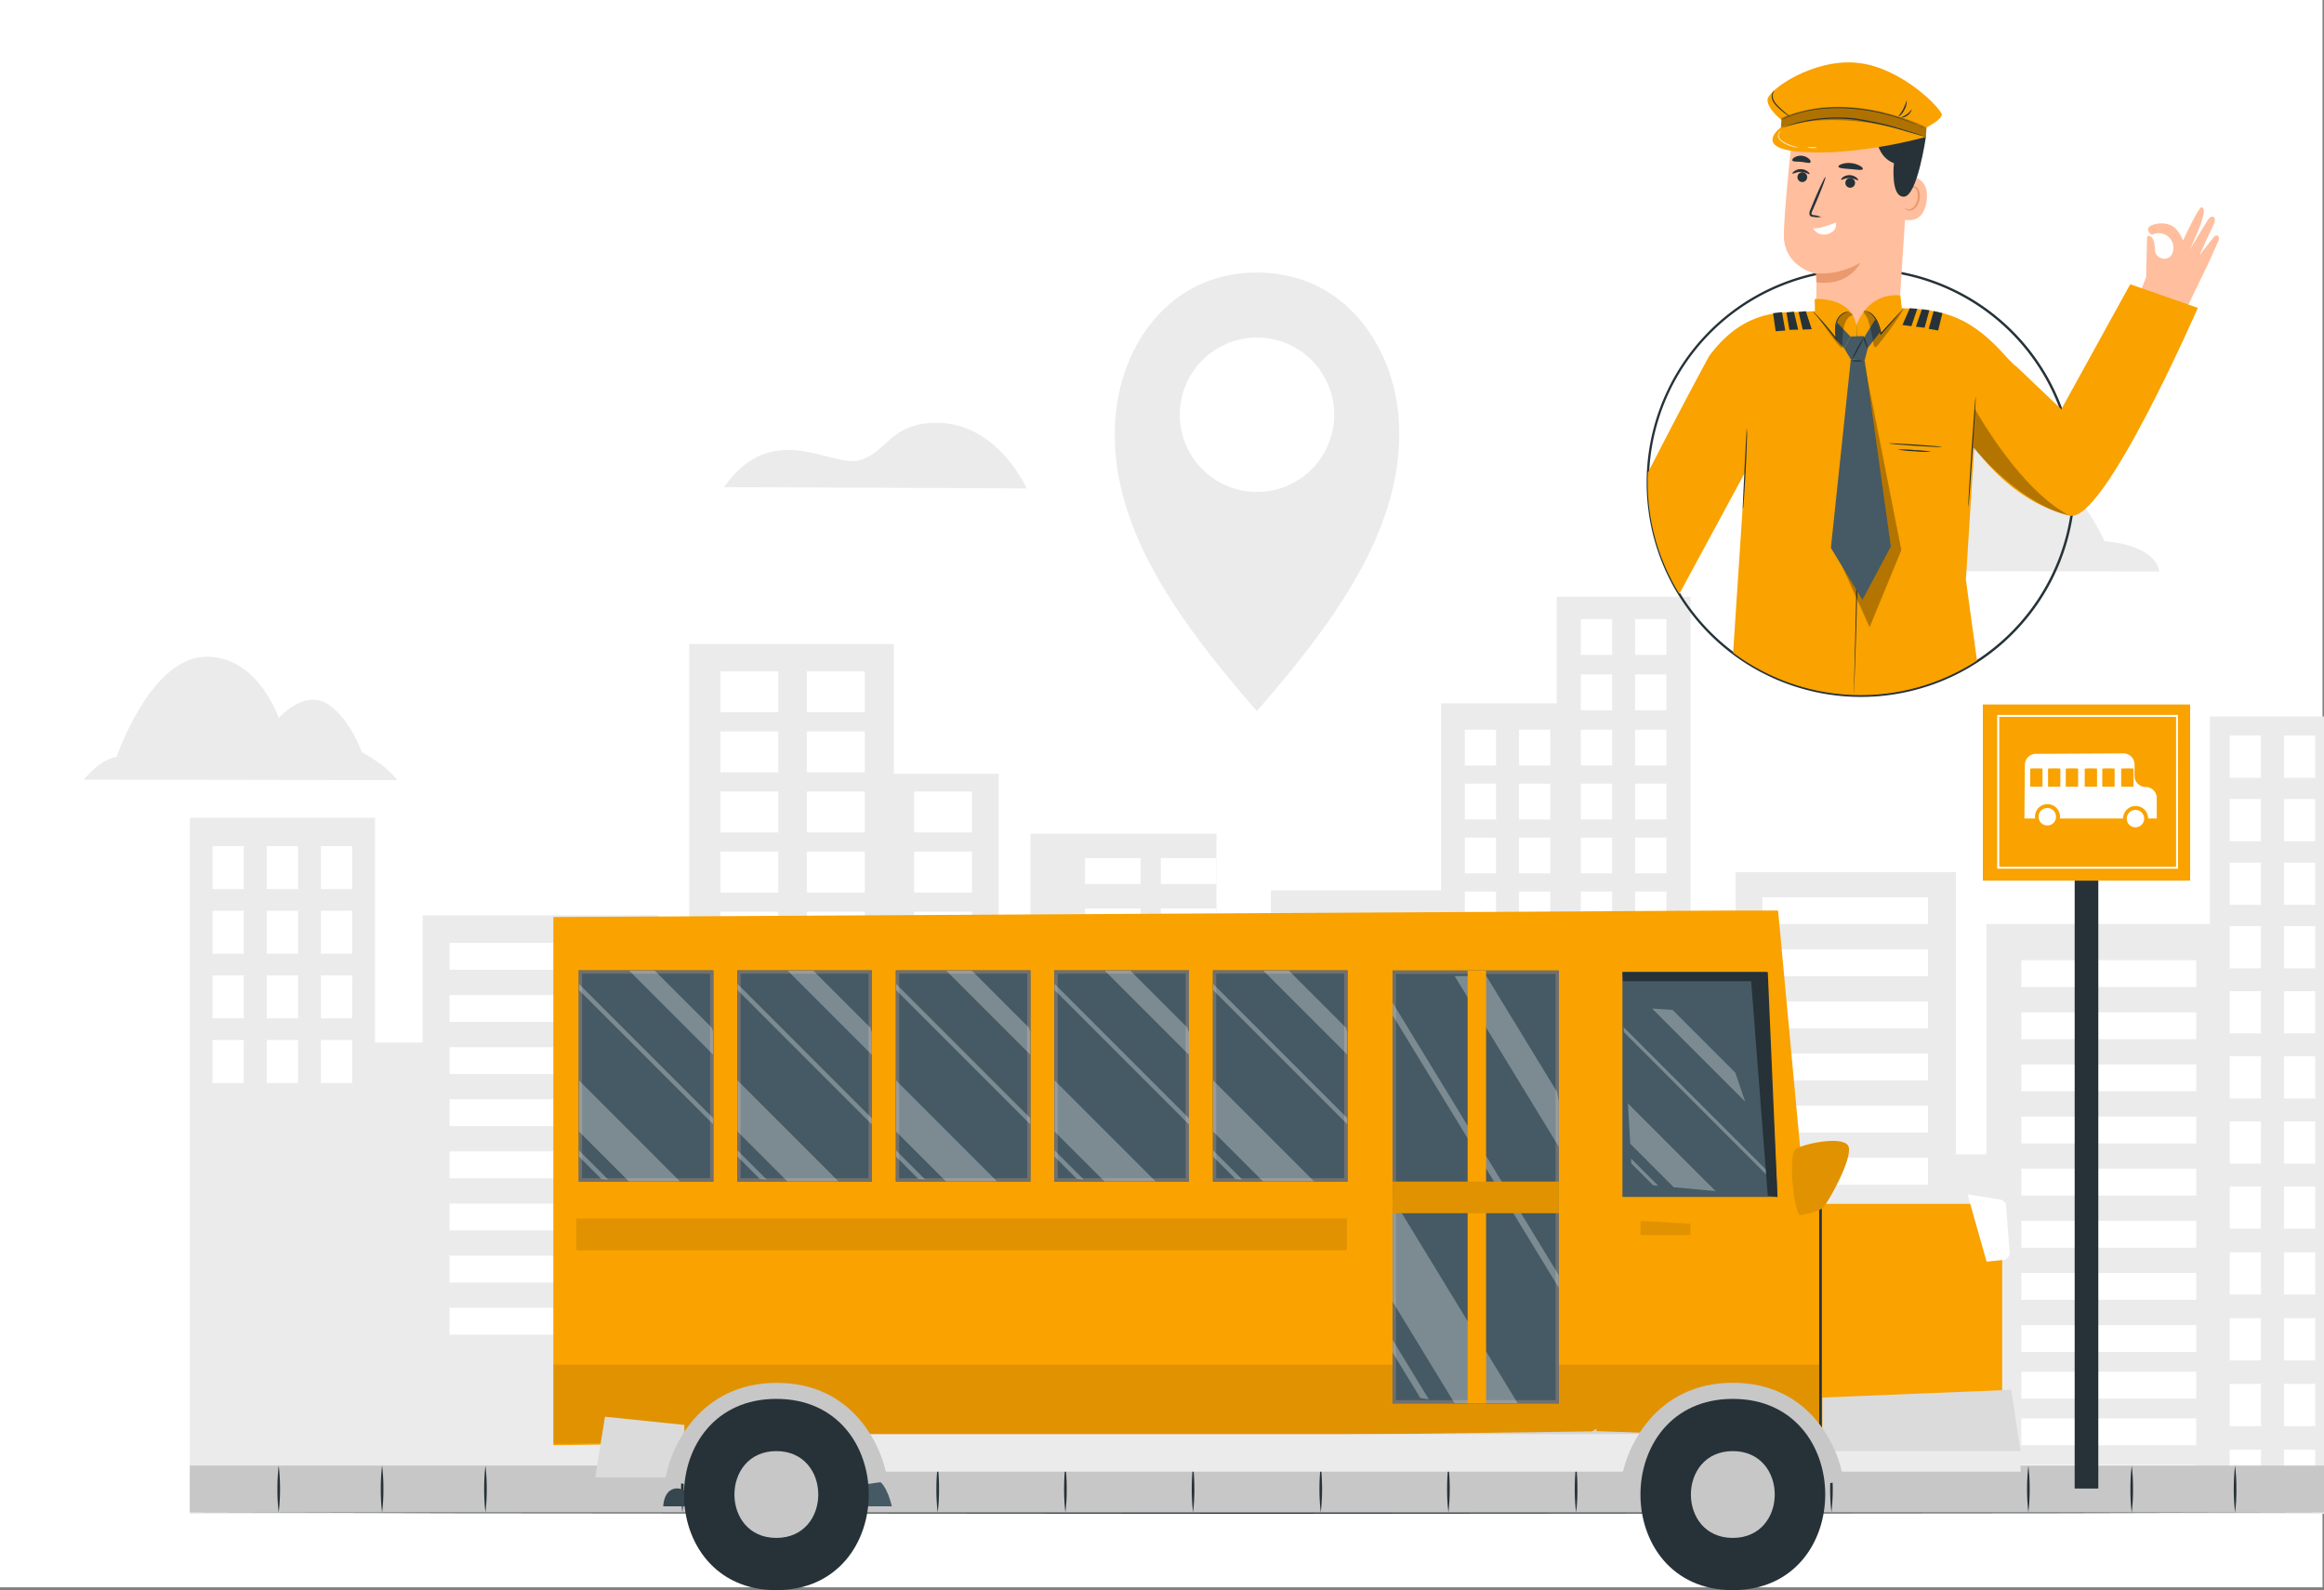 <?xml version="1.0" encoding="UTF-8"?> <svg xmlns="http://www.w3.org/2000/svg" xmlns:xlink="http://www.w3.org/1999/xlink" width="707.868" height="484.224" viewBox="0 0 707.868 484.224"><rect x="0" y="0" width="707.868" height="484.224" fill="#808080" stroke="none"/><defs><clipPath id="a"><rect width="50.631" height="130.195" transform="translate(0 0)" fill="#455a64" stroke="#707070" stroke-width="1"></rect></clipPath><clipPath id="b"><rect width="40.987" height="64.294" transform="translate(0 0)" fill="#455a64" stroke="#707070" stroke-width="1"></rect></clipPath></defs><g transform="translate(-968.586 -6023.6)"><rect width="707.414" height="483.358" transform="translate(968.586 6023.6)" fill="#fff"></rect><g transform="translate(-28.144 30.594)"><g transform="translate(1054.549 6076.006)"><g transform="translate(-32.271 0)"><g transform="translate(0 52.143)"><path d="M77.01,148.351h56.4v68.422h14.507V178.035h71.715v61.339h9.489V95.436h62.324v39.512h31.947v49.145h9.675v-30.9H389.72v92.253H406.3v-75h51.82V113.481H493.35V81.03h40.76V224.924h13.7V164.882h67.134v85.944h9.293V180.672h68.083v-63.2h34.74V360.275H77.01Z" transform="translate(-44.739 -34.449)" fill="#ebebeb"></path><rect width="9.531" height="13.07" transform="translate(39.177 122.526)" fill="#fff"></rect><rect width="9.531" height="13.07" transform="translate(55.7 122.526)" fill="#fff"></rect><rect width="9.531" height="13.07" transform="translate(72.212 122.526)" fill="#fff"></rect><rect width="9.531" height="13.07" transform="translate(39.177 142.205)" fill="#fff"></rect><rect width="9.531" height="13.07" transform="translate(55.7 142.205)" fill="#fff"></rect><rect width="9.531" height="13.07" transform="translate(72.212 142.205)" fill="#fff"></rect><rect width="9.531" height="13.07" transform="translate(39.177 161.884)" fill="#fff"></rect><rect width="9.531" height="13.07" transform="translate(55.7 161.884)" fill="#fff"></rect><rect width="9.531" height="13.07" transform="translate(72.212 161.884)" fill="#fff"></rect><rect width="9.531" height="13.07" transform="translate(39.177 181.563)" fill="#fff"></rect><rect width="9.531" height="13.07" transform="translate(55.7 181.563)" fill="#fff"></rect><rect width="9.531" height="13.07" transform="translate(72.212 181.563)" fill="#fff"></rect><rect width="9.531" height="10.903" transform="translate(369.55 145.353)" fill="#fff"></rect><rect width="9.531" height="10.903" transform="translate(386.084 145.353)" fill="#fff"></rect><rect width="9.531" height="10.903" transform="translate(402.619 145.353)" fill="#fff"></rect><rect width="9.531" height="10.903" transform="translate(369.55 161.774)" fill="#fff"></rect><rect width="9.531" height="10.903" transform="translate(386.084 161.774)" fill="#fff"></rect><rect width="9.531" height="10.903" transform="translate(402.619 161.774)" fill="#fff"></rect><rect width="9.531" height="10.903" transform="translate(369.55 178.195)" fill="#fff"></rect><rect width="9.531" height="10.903" transform="translate(386.084 178.195)" fill="#fff"></rect><rect width="9.531" height="10.903" transform="translate(402.619 178.195)" fill="#fff"></rect><rect width="9.531" height="10.903" transform="translate(369.55 194.605)" fill="#fff"></rect><rect width="9.531" height="10.903" transform="translate(386.084 194.605)" fill="#fff"></rect><rect width="9.531" height="10.903" transform="translate(402.619 194.605)" fill="#fff"></rect><rect width="9.531" height="10.903" transform="translate(369.55 211.44)" fill="#fff"></rect><rect width="9.531" height="10.903" transform="translate(386.084 211.44)" fill="#fff"></rect><rect width="9.531" height="10.903" transform="translate(402.619 211.44)" fill="#fff"></rect><rect width="9.531" height="10.903" transform="translate(369.55 228.264)" fill="#fff"></rect><rect width="9.531" height="10.903" transform="translate(386.084 228.264)" fill="#fff"></rect><rect width="9.531" height="10.903" transform="translate(402.619 228.264)" fill="#fff"></rect><rect width="9.531" height="10.903" transform="translate(369.55 245.088)" fill="#fff"></rect><rect width="9.531" height="10.903" transform="translate(386.084 245.088)" fill="#fff"></rect><rect width="9.531" height="10.903" transform="translate(402.619 245.088)" fill="#fff"></rect><rect width="9.531" height="10.903" transform="translate(369.55 261.933)" fill="#fff"></rect><rect width="9.531" height="10.903" transform="translate(386.084 261.933)" fill="#fff"></rect><rect width="9.531" height="10.903" transform="translate(402.619 261.933)" fill="#fff"></rect><rect width="54.852" height="8.18" transform="translate(111.377 151.989)" fill="#fff"></rect><rect width="54.852" height="8.18" transform="translate(111.377 167.865)" fill="#fff"></rect><rect width="54.852" height="8.18" transform="translate(111.377 183.741)" fill="#fff"></rect><rect width="54.852" height="8.18" transform="translate(111.377 199.606)" fill="#fff"></rect><rect width="54.852" height="8.18" transform="translate(111.377 215.482)" fill="#fff"></rect><rect width="54.852" height="8.18" transform="translate(111.377 231.358)" fill="#fff"></rect><rect width="54.852" height="8.18" transform="translate(111.377 247.234)" fill="#fff"></rect><rect width="54.852" height="8.18" transform="translate(111.377 263.121)" fill="#fff"></rect><rect width="50.43" height="8.18" transform="translate(511.251 138.074)" fill="#fff"></rect><rect width="50.43" height="8.18" transform="translate(511.251 153.95)" fill="#fff"></rect><rect width="50.43" height="8.18" transform="translate(511.251 169.815)" fill="#fff"></rect><rect width="50.43" height="8.18" transform="translate(511.251 185.691)" fill="#fff"></rect><rect width="50.43" height="8.18" transform="translate(511.251 201.567)" fill="#fff"></rect><rect width="50.43" height="8.18" transform="translate(511.251 217.432)" fill="#fff"></rect><rect width="50.43" height="8.18" transform="translate(511.251 233.308)" fill="#fff"></rect><rect width="50.43" height="8.18" transform="translate(511.251 249.184)" fill="#fff"></rect><rect width="50.43" height="8.18" transform="translate(511.251 264.286)" fill="#fff"></rect><rect width="50.43" height="8.18" transform="translate(511.251 279.361)" fill="#fff"></rect><rect width="50.43" height="8.18" transform="translate(511.251 294.435)" fill="#fff"></rect><rect width="50.43" height="8.18" transform="translate(511.251 309.521)" fill="#fff"></rect><rect width="53.273" height="8.18" transform="translate(590.129 157.241)" fill="#fff"></rect><rect width="53.273" height="8.18" transform="translate(590.129 173.117)" fill="#fff"></rect><rect width="53.273" height="8.18" transform="translate(590.129 188.993)" fill="#fff"></rect><rect width="53.273" height="8.18" transform="translate(590.129 204.869)" fill="#fff"></rect><rect width="53.273" height="8.18" transform="translate(590.129 220.734)" fill="#fff"></rect><rect width="53.273" height="8.18" transform="translate(590.129 236.61)" fill="#fff"></rect><rect width="53.273" height="8.18" transform="translate(590.129 252.486)" fill="#fff"></rect><rect width="53.273" height="8.18" transform="translate(590.129 268.371)" fill="#fff"></rect><rect width="53.273" height="8.18" transform="translate(590.129 282.574)" fill="#fff"></rect><rect width="53.273" height="8.18" transform="translate(590.129 296.777)" fill="#fff"></rect><rect width="53.273" height="8.18" transform="translate(590.129 310.98)" fill="#fff"></rect><rect width="16.937" height="7.897" transform="translate(304.943 126.154)" fill="#fff"></rect><rect width="16.937" height="7.897" transform="translate(304.943 141.485)" fill="#fff"></rect><rect width="16.937" height="7.897" transform="translate(304.943 156.816)" fill="#fff"></rect><rect width="16.937" height="7.897" transform="translate(304.943 172.147)" fill="#fff"></rect><rect width="16.937" height="7.897" transform="translate(304.943 187.467)" fill="#fff"></rect><rect width="16.937" height="7.897" transform="translate(304.943 202.798)" fill="#fff"></rect><rect width="16.937" height="7.897" transform="translate(304.943 218.13)" fill="#fff"></rect><rect width="16.937" height="7.897" transform="translate(304.943 233.461)" fill="#fff"></rect><rect width="16.937" height="7.897" transform="translate(328.022 126.154)" fill="#fff"></rect><rect width="16.937" height="7.897" transform="translate(328.022 141.485)" fill="#fff"></rect><rect width="16.937" height="7.897" transform="translate(328.022 156.816)" fill="#fff"></rect><rect width="16.937" height="7.897" transform="translate(328.022 172.147)" fill="#fff"></rect><rect width="16.937" height="7.897" transform="translate(328.022 187.467)" fill="#fff"></rect><rect width="16.937" height="7.897" transform="translate(328.022 202.798)" fill="#fff"></rect><rect width="16.937" height="7.897" transform="translate(328.022 218.13)" fill="#fff"></rect><rect width="16.937" height="7.897" transform="translate(328.022 233.461)" fill="#fff"></rect><rect width="17.645" height="12.45" transform="translate(193.879 69.286)" fill="#fff"></rect><rect width="17.645" height="12.45" transform="translate(220.219 69.286)" fill="#fff"></rect><rect width="17.645" height="12.45" transform="translate(193.879 87.592)" fill="#fff"></rect><rect width="17.645" height="12.45" transform="translate(220.219 87.592)" fill="#fff"></rect><rect width="17.645" height="12.45" transform="translate(193.879 105.887)" fill="#fff"></rect><rect width="17.645" height="12.45" transform="translate(220.219 105.887)" fill="#fff"></rect><rect width="17.645" height="12.45" transform="translate(193.879 124.193)" fill="#fff"></rect><rect width="17.645" height="12.45" transform="translate(220.219 124.193)" fill="#fff"></rect><rect width="17.645" height="12.45" transform="translate(193.879 142.499)" fill="#fff"></rect><rect width="17.645" height="12.45" transform="translate(220.219 142.499)" fill="#fff"></rect><rect width="17.645" height="12.45" transform="translate(193.879 160.794)" fill="#fff"></rect><rect width="17.645" height="12.45" transform="translate(220.219 160.794)" fill="#fff"></rect><rect width="17.645" height="12.45" transform="translate(193.879 179.1)" fill="#fff"></rect><rect width="17.645" height="12.45" transform="translate(220.219 179.1)" fill="#fff"></rect><rect width="17.645" height="12.45" transform="translate(193.879 197.395)" fill="#fff"></rect><rect width="17.645" height="12.45" transform="translate(220.219 197.395)" fill="#fff"></rect><rect width="17.645" height="12.45" transform="translate(252.874 105.887)" fill="#fff"></rect><rect width="17.645" height="12.45" transform="translate(252.874 124.193)" fill="#fff"></rect><rect width="17.645" height="12.45" transform="translate(252.874 142.499)" fill="#fff"></rect><rect width="17.645" height="12.45" transform="translate(252.874 160.794)" fill="#fff"></rect><rect width="17.645" height="12.45" transform="translate(252.874 179.1)" fill="#fff"></rect><rect width="17.645" height="12.45" transform="translate(252.874 197.395)" fill="#fff"></rect><rect width="17.645" height="12.45" transform="translate(193.879 215.483)" fill="#fff"></rect><rect width="17.645" height="12.45" transform="translate(220.219 215.483)" fill="#fff"></rect><rect width="17.645" height="12.45" transform="translate(252.874 215.483)" fill="#fff"></rect><rect width="17.645" height="12.45" transform="translate(193.879 233.571)" fill="#fff"></rect><rect width="17.645" height="12.45" transform="translate(220.219 233.571)" fill="#fff"></rect><rect width="17.645" height="12.45" transform="translate(252.874 233.571)" fill="#fff"></rect><rect width="17.645" height="12.45" transform="translate(193.879 251.648)" fill="#fff"></rect><rect width="17.645" height="12.45" transform="translate(220.219 251.648)" fill="#fff"></rect><rect width="17.645" height="12.45" transform="translate(252.874 251.648)" fill="#fff"></rect><rect width="17.645" height="12.45" transform="translate(193.879 269.754)" fill="#fff"></rect><rect width="17.645" height="12.45" transform="translate(220.219 269.754)" fill="#fff"></rect><rect width="17.645" height="12.45" transform="translate(252.874 269.754)" fill="#fff"></rect><rect width="17.645" height="12.45" transform="translate(193.879 287.824)" fill="#fff"></rect><rect width="17.645" height="12.45" transform="translate(220.219 287.824)" fill="#fff"></rect><rect width="17.645" height="12.45" transform="translate(252.874 287.824)" fill="#fff"></rect><rect width="9.531" height="10.903" transform="translate(420.604 87.069)" fill="#fff"></rect><rect width="9.531" height="10.903" transform="translate(437.139 87.069)" fill="#fff"></rect><rect width="9.531" height="10.903" transform="translate(420.604 103.49)" fill="#fff"></rect><rect width="9.531" height="10.903" transform="translate(437.139 103.49)" fill="#fff"></rect><rect width="9.531" height="10.903" transform="translate(420.604 119.91)" fill="#fff"></rect><rect width="9.531" height="10.903" transform="translate(437.139 119.91)" fill="#fff"></rect><rect width="9.531" height="10.903" transform="translate(420.604 136.331)" fill="#fff"></rect><rect width="9.531" height="10.903" transform="translate(437.139 136.331)" fill="#fff"></rect><rect width="9.531" height="10.903" transform="translate(420.604 153.155)" fill="#fff"></rect><rect width="9.531" height="10.903" transform="translate(437.139 153.155)" fill="#fff"></rect><rect width="9.531" height="10.903" transform="translate(420.604 169.979)" fill="#fff"></rect><rect width="9.531" height="10.903" transform="translate(437.139 169.979)" fill="#fff"></rect><rect width="9.531" height="10.903" transform="translate(420.604 186.803)" fill="#fff"></rect><rect width="9.531" height="10.903" transform="translate(437.139 186.803)" fill="#fff"></rect><rect width="9.531" height="10.903" transform="translate(420.604 203.627)" fill="#fff"></rect><rect width="9.531" height="10.903" transform="translate(437.139 203.627)" fill="#fff"></rect><rect width="9.531" height="10.903" transform="translate(420.604 220.637)" fill="#fff"></rect><rect width="9.531" height="10.903" transform="translate(437.139 220.637)" fill="#fff"></rect><rect width="9.531" height="10.903" transform="translate(420.604 237.646)" fill="#fff"></rect><rect width="9.531" height="10.903" transform="translate(437.139 237.646)" fill="#fff"></rect><rect width="9.531" height="10.903" transform="translate(420.604 254.644)" fill="#fff"></rect><rect width="9.531" height="10.903" transform="translate(437.139 254.644)" fill="#fff"></rect><rect width="9.531" height="10.903" transform="translate(420.604 271.671)" fill="#fff"></rect><rect width="9.531" height="10.903" transform="translate(437.139 271.671)" fill="#fff"></rect><rect width="9.531" height="12.853" transform="translate(653.597 88.845)" fill="#fff"></rect><rect width="9.531" height="12.853" transform="translate(670.11 88.845)" fill="#fff"></rect><rect width="9.531" height="12.853" transform="translate(653.597 108.186)" fill="#fff"></rect><rect width="9.531" height="12.853" transform="translate(670.11 108.186)" fill="#fff"></rect><rect width="9.531" height="12.853" transform="translate(653.597 127.538)" fill="#fff"></rect><rect width="9.531" height="12.853" transform="translate(670.11 127.538)" fill="#fff"></rect><rect width="9.531" height="12.853" transform="translate(653.597 146.879)" fill="#fff"></rect><rect width="9.531" height="12.853" transform="translate(670.11 146.879)" fill="#fff"></rect><rect width="9.531" height="12.853" transform="translate(653.597 166.7)" fill="#fff"></rect><rect width="9.531" height="12.853" transform="translate(670.11 166.7)" fill="#fff"></rect><rect width="9.531" height="12.853" transform="translate(653.597 186.52)" fill="#fff"></rect><rect width="9.531" height="12.853" transform="translate(670.11 186.52)" fill="#fff"></rect><rect width="9.531" height="12.853" transform="translate(653.597 206.341)" fill="#fff"></rect><rect width="9.531" height="12.853" transform="translate(670.11 206.341)" fill="#fff"></rect><rect width="9.531" height="12.853" transform="translate(653.597 226.173)" fill="#fff"></rect><rect width="9.531" height="12.853" transform="translate(670.11 226.173)" fill="#fff"></rect><rect width="9.531" height="12.853" transform="translate(653.597 246.2)" fill="#fff"></rect><rect width="9.531" height="12.853" transform="translate(670.11 246.2)" fill="#fff"></rect><rect width="9.531" height="12.853" transform="translate(653.597 266.257)" fill="#fff"></rect><rect width="9.531" height="12.853" transform="translate(670.11 266.257)" fill="#fff"></rect><rect width="9.531" height="12.853" transform="translate(653.597 286.277)" fill="#fff"></rect><rect width="9.531" height="12.853" transform="translate(670.11 286.277)" fill="#fff"></rect><rect width="9.531" height="12.853" transform="translate(653.597 306.307)" fill="#fff"></rect><rect width="9.531" height="12.853" transform="translate(670.11 306.307)" fill="#fff"></rect><rect width="9.531" height="10.903" transform="translate(455.964 87.069)" fill="#fff"></rect><rect width="9.531" height="10.903" transform="translate(472.498 87.069)" fill="#fff"></rect><rect width="9.531" height="10.903" transform="translate(455.964 70.234)" fill="#fff"></rect><rect width="9.531" height="10.903" transform="translate(472.498 70.234)" fill="#fff"></rect><rect width="9.531" height="10.903" transform="translate(455.964 53.377)" fill="#fff"></rect><rect width="9.531" height="10.903" transform="translate(472.498 53.377)" fill="#fff"></rect><rect width="9.531" height="10.903" transform="translate(455.964 103.49)" fill="#fff"></rect><rect width="9.531" height="10.903" transform="translate(472.498 103.49)" fill="#fff"></rect><rect width="9.531" height="10.903" transform="translate(455.964 119.91)" fill="#fff"></rect><rect width="9.531" height="10.903" transform="translate(472.498 119.91)" fill="#fff"></rect><rect width="9.531" height="10.903" transform="translate(455.964 136.331)" fill="#fff"></rect><rect width="9.531" height="10.903" transform="translate(472.498 136.331)" fill="#fff"></rect><rect width="9.531" height="10.903" transform="translate(455.964 153.155)" fill="#fff"></rect><rect width="9.531" height="10.903" transform="translate(472.498 153.155)" fill="#fff"></rect><rect width="9.531" height="10.903" transform="translate(455.964 169.979)" fill="#fff"></rect><rect width="9.531" height="10.903" transform="translate(472.498 169.979)" fill="#fff"></rect><rect width="9.531" height="10.903" transform="translate(455.964 186.803)" fill="#fff"></rect><rect width="9.531" height="10.903" transform="translate(472.498 186.803)" fill="#fff"></rect><rect width="9.531" height="10.903" transform="translate(455.964 203.627)" fill="#fff"></rect><rect width="9.531" height="10.903" transform="translate(472.498 203.627)" fill="#fff"></rect><rect width="9.531" height="10.903" transform="translate(455.964 220.637)" fill="#fff"></rect><rect width="9.531" height="10.903" transform="translate(472.498 220.637)" fill="#fff"></rect><rect width="9.531" height="10.903" transform="translate(455.964 237.646)" fill="#fff"></rect><rect width="9.531" height="10.903" transform="translate(472.498 237.646)" fill="#fff"></rect><rect width="9.531" height="10.903" transform="translate(455.964 254.644)" fill="#fff"></rect><rect width="9.531" height="10.903" transform="translate(472.498 254.644)" fill="#fff"></rect><rect width="9.531" height="10.903" transform="translate(455.964 271.671)" fill="#fff"></rect><rect width="9.531" height="10.903" transform="translate(472.498 271.671)" fill="#fff"></rect><path d="M191.594,135.348l-95.414-.142s4.749-6.176,9.977-6.938c0,0,10.217-30.269,27.23-30.5,15.837-.174,22.154,18.658,22.154,18.658s7.352-8.43,14.356-4.553,10.947,14.933,10.947,14.933S188.751,131.1,191.594,135.348Z" transform="translate(-96.18 -32.928)" fill="#ebebeb"></path><path d="M558.08,103.17l120.673.185s0-7.712-16.61-9.247c0,0-15.129-33.765-38.307-29.223C609.4,67.629,602,87.431,602,87.431s-10.892-15.608-19.606-12.6-13.942,19.606-13.942,19.606S559.453,98.813,558.08,103.17Z" transform="translate(-46.657 -64.464)" fill="#ebebeb"></path></g><g transform="translate(32.271 363.293)"><path d="M47.51,341.792l81.254-.193,81.254-.072,162.517-.137,162.517.137,81.254.072,81.253.193-81.253.2-81.254.072-162.517.129-162.517-.129-81.254-.072Z" transform="translate(-47.51 -327.518)" fill="#263238"></path><rect width="650.048" height="14.282" transform="translate(0 0)" fill="#c7c7c7"></rect><path d="M81.111,331.32a63.584,63.584,0,0,1,0,14.274,54.39,54.39,0,0,1-.4-7.13A55.892,55.892,0,0,1,81.111,331.32Z" transform="translate(-54.028 -331.32)" fill="#263238"></path><path d="M120.281,331.32a55.907,55.907,0,0,1,.4,7.144,54.39,54.39,0,0,1-.4,7.13,55.794,55.794,0,0,1-.4-7.13A57.374,57.374,0,0,1,120.281,331.32Z" transform="translate(-61.718 -331.32)" fill="#263238"></path><path d="M159.452,331.32a63.583,63.583,0,0,1,0,14.274A63.583,63.583,0,0,1,159.452,331.32Z" transform="translate(-69.408 -331.32)" fill="#263238"></path><path d="M198.632,331.32a64.876,64.876,0,0,1,0,14.274,63.583,63.583,0,0,1,0-14.274Z" transform="translate(-48.602 -331.32)" fill="#263238"></path><path d="M237.8,331.32a63.581,63.581,0,0,1,0,14.274A63.583,63.583,0,0,1,237.8,331.32Z" transform="translate(-48.885 -331.32)" fill="#263238"></path><path d="M276.971,331.32a57.418,57.418,0,0,1,.4,7.144,55.841,55.841,0,0,1-.4,7.13,54.362,54.362,0,0,1-.4-7.13A57.353,57.353,0,0,1,276.971,331.32Z" transform="translate(-49.168 -331.32)" fill="#263238"></path><path d="M316.142,331.32a55.924,55.924,0,0,1,.4,7.144,54.378,54.378,0,0,1-.4,7.13A63.579,63.579,0,0,1,316.142,331.32Z" transform="translate(-49.452 -331.32)" fill="#263238"></path><path d="M355.312,331.32a63.586,63.586,0,0,1,0,14.274A63.583,63.583,0,0,1,355.312,331.32Z" transform="translate(-49.736 -331.32)" fill="#263238"></path><path d="M394.492,331.32a63.579,63.579,0,0,1,0,14.274A63.579,63.579,0,0,1,394.492,331.32Z" transform="translate(-50.02 -331.32)" fill="#263238"></path><path d="M433.661,331.32a63.579,63.579,0,0,1,0,14.274,54.4,54.4,0,0,1-.4-7.13A55.874,55.874,0,0,1,433.661,331.32Z" transform="translate(-50.303 -331.32)" fill="#263238"></path><path d="M472.832,331.32a57.4,57.4,0,0,1,.4,7.144,54.417,54.417,0,0,1-.4,7.131,55.789,55.789,0,0,1-.4-7.131A57.389,57.389,0,0,1,472.832,331.32Z" transform="translate(-50.586 -331.32)" fill="#263238"></path><path d="M512,331.32a63.572,63.572,0,0,1,0,14.274A63.6,63.6,0,0,1,512,331.32Z" transform="translate(-50.871 -331.32)" fill="#263238"></path><path d="M551.182,331.32a64.886,64.886,0,0,1,0,14.274A63.578,63.578,0,0,1,551.182,331.32Z" transform="translate(-51.156 -331.32)" fill="#263238"></path><path d="M590.352,331.32a63.6,63.6,0,0,1,0,14.274A63.572,63.572,0,0,1,590.352,331.32Z" transform="translate(-30.347 -331.32)" fill="#263238"></path><path d="M629.521,331.32a57.359,57.359,0,0,1,.4,7.144,55.8,55.8,0,0,1-.4,7.13,54.415,54.415,0,0,1-.4-7.13A55.94,55.94,0,0,1,629.521,331.32Z" transform="translate(-38.037 -331.32)" fill="#263238"></path><path d="M668.692,331.32a55.885,55.885,0,0,1,.4,7.144,54.362,54.362,0,0,1-.4,7.13A63.572,63.572,0,0,1,668.692,331.32Z" transform="translate(-45.728 -331.32)" fill="#263238"></path></g><g transform="translate(313.998)"><path d="M436.208,124.1C434.072,102.6,419.261,81.21,393.15,81.21S352.331,102.6,350.2,124.1c-3.29,33.172,19.1,63.226,42.954,90.646C417.021,187.322,439.411,157.268,436.208,124.1ZM393.15,148.019a23.509,23.509,0,1,1,16.664-6.874,23.544,23.544,0,0,1-16.664,6.874Z" transform="translate(-349.873 -81.21)" fill="#ebebeb"></path></g></g><g transform="translate(162.713 45.753)"><path d="M225.66,67.3l92.157.386s-8.728-19.963-27.381-19.979c-14.217,0-14.852,8.84-23.379,11.38S240.512,46.135,225.66,67.3Z" transform="translate(-225.66 -47.71)" fill="#ebebeb"></path></g><g transform="translate(546.133 131.53)"><rect width="7.201" height="185.126" transform="translate(27.972 53.629)" fill="#263238"></rect><rect width="63.145" height="53.621" transform="translate(0 0)" fill="#f9a200"></rect><path d="M683.092,185.186H628V138.34h55.06Zm-54.457-.6h53.846V138.943H628.635Z" transform="translate(-623.628 -135.174)" fill="#fff"></path><path d="M638.455,156.428l-.145,16.323h40.328v-6.2a3.383,3.383,0,0,0-3.391-3.384h0a3.391,3.391,0,0,1-3.383-3.392v-3.456a3.375,3.375,0,0,0-3.383-3.383l-26.682.129A3.36,3.36,0,0,0,638.455,156.428Z" transform="translate(-625.652 -138.04)" fill="#fff"></path><path d="M683.339,176.669a3.8,3.8,0,1,1-1.111-2.693A3.81,3.81,0,0,1,683.339,176.669Z" transform="translate(-632.997 -141.951)" fill="#f9a200"></path><circle cx="2.66" cy="2.66" r="2.66" transform="translate(43.824 32.091)" fill="#fff"></circle><path d="M649.929,175.959a3.8,3.8,0,1,1-1.111-2.693A3.81,3.81,0,0,1,649.929,175.959Z" transform="translate(-626.438 -141.811)" fill="#f9a200"></path><path d="M649,176.28a2.66,2.66,0,1,1-2.652-2.66A2.66,2.66,0,0,1,649,176.28Z" transform="translate(-626.706 -142.1)" fill="#fff"></path><path d="M640.52,158.675v5.513h3.745v-5.513a29.121,29.121,0,0,0-3.745,0Z" transform="translate(-626.086 -139.154)" fill="#f9a200"></path><path d="M647.27,158.675v5.513h3.753v-5.513A29.253,29.253,0,0,0,647.27,158.675Z" transform="translate(-627.411 -139.154)" fill="#f9a200"></path><path d="M654,158.675v5.513h3.753v-5.513A29.253,29.253,0,0,0,654,158.675Z" transform="translate(-628.733 -139.154)" fill="#f9a200"></path><path d="M661.17,158.675v5.513h3.753v-5.513A29.25,29.25,0,0,0,661.17,158.675Z" transform="translate(-630.14 -139.154)" fill="#f9a200"></path><path d="M667.83,158.675v5.513h3.753v-5.513A29.253,29.253,0,0,0,667.83,158.675Z" transform="translate(-631.448 -139.154)" fill="#f9a200"></path><path d="M675,158.675v5.513h3.753v-5.513A29.256,29.256,0,0,0,675,158.675Z" transform="translate(-632.856 -139.154)" fill="#f9a200"></path></g><g transform="translate(110.727 194.282)"><g transform="translate(33.473 160.602)"><path d="M135.114,394.513s-1.479-6.912-4.436-7.98-4.758,2.041-4.758,2.041-.7-6.606-4.894-8.583-7.338,2.073-7.338,2.073-3.215-8.374-8.969-8.374-8.647,12.256-8.647,12.256-3.392-3.657-6.871-1.607S85.72,394.5,85.72,394.5Z" transform="translate(-65.492 -373.69)" fill="#455a64"></path><path d="M87.875,396.761H60.55s.064-4.075,2.749-5.159a3.673,3.673,0,0,1,4.292,1.029s1.1-7.49,6.108-7.49,7.418,6.429,7.418,6.429a3.834,3.834,0,0,1,3.906-1.607C87.762,390.38,87.875,396.761,87.875,396.761Z" transform="translate(-60.55 -375.938)" fill="#37474f"></path></g><g transform="translate(0 0)"><path d="M376.711,332.446l-316.381,4.2V175.838l356.533-1.983h16.509l10.872,116.811Z" transform="translate(-60.33 -173.855)" fill="#f9a200"></path><path d="M372.333,199.454l3.125,136.381,123.588,4.278V266.641H416.107c-2.142-.754,25.633-2.421,24.842-4.549l-19.457-70.6Z" transform="translate(-57.749 -177.317)" fill="#f9a200"></path><path d="M386.08,210.18v68.482h47.232l-3.469-68.482Z" transform="translate(-60.448 -191.46)" fill="#455a64"></path><g transform="translate(325.994 29.828)" opacity="0.3"><path d="M388.16,246.9l.7,12.288L402.1,272.433l12.786,1.206Z" transform="translate(-386.85 -218.024)" fill="#fff"></path><path d="M397.32,210.97,425.649,239.3l-2.973-8.784L403.556,211.4Z" transform="translate(-388.649 -210.97)" fill="#fff"></path><path d="M386.53,218.06l.081,1.487,45.046,45.046-.731-2.138Z" transform="translate(-386.53 -212.362)" fill="#fff"></path><path d="M389.35,267.83l.08,1.495,6.63,6.63,1.559.145Z" transform="translate(-387.084 -222.133)" fill="#fff"></path></g><path d="M386.08,210.18h44.274l2.957,68.482-2.957-.332-5.066-65.361H386.217Z" transform="translate(-60.448 -191.46)" fill="#263238"></path><rect width="0.804" height="69.863" transform="translate(385.562 90.658)" fill="#263238"></rect><path d="M518.5,300.808,508.54,299.2l5.8,20.5,5.127-.538a2.114,2.114,0,0,0,1.889-2.266L520.273,302.7A2.137,2.137,0,0,0,518.5,300.808Z" transform="translate(-77.787 -212.789)" fill="#fff"></path><path d="M451.408,263.708c-2.411,2.033-.233,20.325,1.463,20.012s5.336-1,6.8-2.162,9.741-15.961,7.731-19.031S453.281,262.141,451.408,263.708Z" transform="translate(-73.063 -190.988)" fill="#f9a200"></path><path d="M451.408,263.708c-2.411,2.033-.233,20.325,1.463,20.012s5.336-1,6.8-2.162,9.741-15.961,7.731-19.031S453.281,262.141,451.408,263.708Z" transform="translate(-73.063 -190.988)" opacity="0.1"></path><path d="M408.105,295.74H392.94V291.48l15.165.828Z" transform="translate(-61.795 -196.948)" opacity="0.1"></path><path d="M399.375,365.6,13.8,368.965V344.92H399.375Z" transform="translate(-13.8 -206.636)" opacity="0.1"></path><path d="M58.75,383.666H443.09V372.23H58.75Z" transform="translate(3.816 -212.802)" fill="#ebebeb"></path><path d="M532.88,365.39l-57.516,2.355v16.314h60.377Z" transform="translate(-88.834 -219.456)" fill="#dbdbdb"></path><path d="M72.7,384.108V368.14l-24.191-2.5L45.54,384.108Z" transform="translate(-32.788 -211.508)" fill="#dbdbdb"></path><path d="M114.176,383.888l-7.956-1.165c1.519-10.343,10.584-29.913,34.06-29.913s32.364,19.6,33.754,29.961l-7.964,1.077,4.018-.539-4.018.546c-.129-.94-3.5-23.009-25.8-23.009C117.809,360.847,114.313,382.948,114.176,383.888Z" transform="translate(-72.208 -208.989)" fill="#c7c7c7"></path><path d="M141.539,358.88c-37.475,0-37.532,58.242,0,58.242S179.078,358.88,141.539,358.88Z" transform="translate(-73.62 -210.18)" fill="#263238"></path><path d="M145.291,378.67c-17.006,0-17.038,26.433,0,26.433S162.329,378.67,145.291,378.67Z" transform="translate(-77.373 -214.066)" fill="#c7c7c7"></path><path d="M393.5,383.9l-7.948-1.205c1.511-10.343,10.576-29.913,34.06-29.913s32.356,19.6,33.754,29.961l-7.98,1.1,4.018-.539-4.018.547c-.137-.94-3.512-23.009-25.8-23.009S393.643,382.958,393.5,383.9Z" transform="translate(-60.344 -208.983)" fill="#c7c7c7"></path><path d="M421.039,358.88c-37.475,0-37.532,58.242,0,58.242S458.578,358.88,421.039,358.88Z" transform="translate(-61.789 -210.18)" fill="#263238"></path><path d="M424.791,378.67c-17.006,0-17.038,26.433,0,26.433S441.829,378.67,424.791,378.67Z" transform="translate(-65.542 -214.066)" fill="#c7c7c7"></path></g></g><g transform="translate(366.362 212.552)" fill="#455a64" stroke="#707070" stroke-width="1"><rect width="50.631" height="131.802" stroke="none"></rect><rect x="0.5" y="0.5" width="49.631" height="130.802" fill="none"></rect></g><g transform="translate(311.627 212.506)" fill="#455a64" stroke="#707070" stroke-width="1"><rect width="40.987" height="64.294" stroke="none"></rect><rect x="0.5" y="0.5" width="39.987" height="63.294" fill="none"></rect></g><g transform="translate(263.337 212.506)" fill="#455a64" stroke="#707070" stroke-width="1"><rect width="40.987" height="64.294" stroke="none"></rect><rect x="0.5" y="0.5" width="39.987" height="63.294" fill="none"></rect></g><g transform="translate(215.05 212.506)" fill="#455a64" stroke="#707070" stroke-width="1"><rect width="40.987" height="64.294" stroke="none"></rect><rect x="0.5" y="0.5" width="39.987" height="63.294" fill="none"></rect></g><g transform="translate(166.76 212.506)" fill="#455a64" stroke="#707070" stroke-width="1"><rect width="40.987" height="64.294" stroke="none"></rect><rect x="0.5" y="0.5" width="39.987" height="63.294" fill="none"></rect></g><g transform="translate(118.472 212.506)" fill="#455a64" stroke="#707070" stroke-width="1"><rect width="40.987" height="64.294" stroke="none"></rect><rect x="0.5" y="0.5" width="39.987" height="63.294" fill="none"></rect></g><rect width="234.672" height="9.644" transform="translate(117.758 288.065)" fill="#e09200"></rect><g transform="translate(366.362 214.16)" clip-path="url(#a)"><g transform="translate(-6.453 -17.902)" opacity="0.3"><path d="M388.16,246.9l1.161,33.442,21.988,36.045,21.227,3.281Z" transform="translate(-385.985 -168.315)" fill="#fff"></path><path d="M397.32,210.97l47.031,77.1-4.937-23.906-31.741-52.033Z" transform="translate(-382.924 -210.97)" fill="#fff"></path><path d="M386.53,218.06l.134,4.046L461.446,344.7l-1.214-5.818Z" transform="translate(-386.53 -202.553)" fill="#fff"></path><path d="M389.35,267.83l.134,4.068,11.007,18.044,2.588.394Z" transform="translate(-385.588 -143.468)" fill="#fff"></path></g></g><g transform="translate(311.627 212.506)" clip-path="url(#b)"><g transform="translate(-5.224 -8.84)" opacity="0.3"><path d="M388.16,246.9l.94,16.514,17.8,17.8,17.184,1.62Z" transform="translate(-386.4 -208.093)" fill="#fff"></path><path d="M397.32,210.97l38.073,38.073-4-11.805-25.7-25.7Z" transform="translate(-385.666 -210.97)" fill="#fff"></path><path d="M386.53,218.06l.108,2L447.177,280.6l-.983-2.873Z" transform="translate(-386.53 -210.402)" fill="#fff"></path><path d="M389.35,267.83l.108,2.009,8.911,8.911,2.1.194Z" transform="translate(-386.304 -206.417)" fill="#fff"></path></g></g><g transform="translate(263.337 212.506)" clip-path="url(#b)"><g transform="translate(-5.224 -8.84)" opacity="0.3"><path d="M388.16,246.9l.94,16.514,17.8,17.8,17.184,1.62Z" transform="translate(-386.4 -208.093)" fill="#fff"></path><path d="M397.32,210.97l38.073,38.073-4-11.805-25.7-25.7Z" transform="translate(-385.666 -210.97)" fill="#fff"></path><path d="M386.53,218.06l.108,2L447.177,280.6l-.983-2.873Z" transform="translate(-386.53 -210.402)" fill="#fff"></path><path d="M389.35,267.83l.108,2.009,8.911,8.911,2.1.194Z" transform="translate(-386.304 -206.417)" fill="#fff"></path></g></g><g transform="translate(215.05 212.506)" clip-path="url(#b)"><g transform="translate(-5.224 -8.84)" opacity="0.3"><path d="M388.16,246.9l.94,16.514,17.8,17.8,17.184,1.62Z" transform="translate(-386.4 -208.093)" fill="#fff"></path><path d="M397.32,210.97l38.073,38.073-4-11.805-25.7-25.7Z" transform="translate(-385.666 -210.97)" fill="#fff"></path><path d="M386.53,218.06l.108,2L447.177,280.6l-.983-2.873Z" transform="translate(-386.53 -210.402)" fill="#fff"></path><path d="M389.35,267.83l.108,2.009,8.911,8.911,2.1.194Z" transform="translate(-386.304 -206.417)" fill="#fff"></path></g></g><g transform="translate(166.76 212.506)" clip-path="url(#b)"><g transform="translate(-5.224 -8.84)" opacity="0.3"><path d="M388.16,246.9l.94,16.514,17.8,17.8,17.184,1.62Z" transform="translate(-386.4 -208.093)" fill="#fff"></path><path d="M397.32,210.97l38.073,38.073-4-11.805-25.7-25.7Z" transform="translate(-385.666 -210.97)" fill="#fff"></path><path d="M386.53,218.06l.108,2L447.177,280.6l-.983-2.873Z" transform="translate(-386.53 -210.402)" fill="#fff"></path><path d="M389.35,267.83l.108,2.009,8.911,8.911,2.1.194Z" transform="translate(-386.304 -206.417)" fill="#fff"></path></g></g><g transform="translate(118.472 212.506)" clip-path="url(#b)"><g transform="translate(-5.224 -8.84)" opacity="0.3"><path d="M388.16,246.9l.94,16.514,17.8,17.8,17.184,1.62Z" transform="translate(-386.4 -208.093)" fill="#fff"></path><path d="M397.32,210.97l38.073,38.073-4-11.805-25.7-25.7Z" transform="translate(-385.666 -210.97)" fill="#fff"></path><path d="M386.53,218.06l.108,2L447.177,280.6l-.983-2.873Z" transform="translate(-386.53 -210.402)" fill="#fff"></path><path d="M389.35,267.83l.108,2.009,8.911,8.911,2.1.194Z" transform="translate(-386.304 -206.417)" fill="#fff"></path></g></g><rect width="131.802" height="5.626" transform="translate(389.203 344.354) rotate(-90)" fill="#f9a200"></rect><rect width="50.631" height="9.644" transform="translate(366.362 276.809)" fill="#e09200"></rect></g><g transform="translate(1498.278 6012.006)"><path d="M479.229,291.522a65.288,65.288,0,1,1,69.523-60.789A65.288,65.288,0,0,1,479.229,291.522Zm8.654-129.569a64.569,64.569,0,1,0,60.126,68.724,64.569,64.569,0,0,0-60.126-68.724Z" transform="translate(-418.319 -98.443)" fill="#263238"></path><path d="M547.727,239.7c.328-2.014.575-4.06.711-6.137a64.647,64.647,0,0,0-3.724-26.419l-13.9-13.225-.064.064c-1.127-1.079-2.11-2.038-2.613-2.605-9.933-11.188-17.756-14.943-32.764-14.983L466.289,177.4c-5.41.511-17.716-1.6-28.872,13.585h0c-7.232,13.313-13.409,25.316-18.643,35.5a64.576,64.576,0,0,0,9.589,36.871l19.978-36.935-3.6,54.852a64.9,64.9,0,0,0,74.278,2.4l-3.38-24.613,2.541-40.244C523.322,225.624,532.944,236.14,547.727,239.7Z" transform="translate(-418.397 -101.516)" fill="#f9a200"></path><path d="M605.7,165.657s.519-1.726,2.4-6.5l.3-12.314s2.19-1.43,2.4,4.219c.1,2.573,4.419,3.86,5.434.448a4.452,4.452,0,0,0-6.281-5.242s-1.662-.7-1.183-2.022,5.7-2.445,8.239.08a10.437,10.437,0,0,1,2.333,3.708s4.835-10.5,5.706-10.149,1.686,1.6-3.716,13.066c0,0,5.1-8.6,5.874-9.589s2.709-.967,1.367,1.95c-.152.32-4.267,9.246-4.267,9.246s4.076-5.17,4.427-5.594c.935-1.047,2.054-.28,1.3,1.374-.567,1.255-2.973,6.625-2.973,6.625l-7.879,16.3.112.048" transform="translate(-455.96 -93.78)" fill="#ffbe9d"></path><path d="M492.748,171.819h0a12.722,12.722,0,0,1-12.234-13.185c.1-4.044,0-7.36,0-7.36s-10.165-1.99-9.885-12.219,2.829-32.18,2.829-32.18l.152-1.335c11.987-4.595,25.484-1.223,35.345,7.008l-.1,2.1L505.87,160.2A12.786,12.786,0,0,1,492.748,171.819Z" transform="translate(-428.826 -86.868)" fill="#ffbe9d"></path><path d="M477.694,127.473a1.494,1.494,0,0,0,.224-2.781,1.358,1.358,0,0,0-1.047-.08,1.494,1.494,0,0,0-.224,2.781,1.4,1.4,0,0,0,1.047.08Z" transform="translate(-429.865 -91.101)" fill="#263238"></path><path d="M473.915,124.722c.152.184,1.183-.543,2.589-.5s2.4.8,2.557.639-.072-.4-.5-.759a3.468,3.468,0,0,0-4.1-.112C473.979,124.323,473.843,124.674,473.915,124.722Z" transform="translate(-429.483 -90.867)" fill="#263238"></path><path d="M494.812,126.952a1.478,1.478,0,1,0,1.129-.138A1.478,1.478,0,0,0,494.812,126.952Z" transform="translate(-433.534 -91.546)" fill="#263238"></path><path d="M492.446,127.052c.152.184,1.183-.543,2.589-.5s2.4.8,2.557.639-.072-.4-.5-.8a3.468,3.468,0,0,0-4.1-.112C492.542,126.661,492.374,126.972,492.446,127.052Z" transform="translate(-433.206 -91.327)" fill="#263238"></path><path d="M483.935,138.55a7.048,7.048,0,0,0-2.245-.559c-.368-.048-.663-.144-.687-.36a2.038,2.038,0,0,1,.3-1.047c.392-.911.8-1.838,1.223-2.813,1.694-4,2.909-7.3,2.717-7.392s-1.718,3.1-3.412,7.1c-.408.983-.8,1.918-1.167,2.837a2.341,2.341,0,0,0-.264,1.5.935.935,0,0,0,.6.6,2.4,2.4,0,0,0,.615.1A7.264,7.264,0,0,0,483.935,138.55Z" transform="translate(-430.784 -91.47)" fill="#263238"></path><path d="M488.71,143.734c1.5-.8-4.107,1.982-6.96,1.726a3.884,3.884,0,0,0,4.515,1.726C489.358,146.195,488.71,143.734,488.71,143.734Z" transform="translate(-431.061 -94.927)" fill="#fff"></path><path d="M482.94,162.284a23.662,23.662,0,0,0,13.425-3.244S493.129,166.3,483,164.977Z" transform="translate(-431.3 -98.031)" fill="#eb996e"></path><path d="M516.438,125.907c.232-.056,7.616-.264,6.049,8.279s-9.669,4.131-9.637,3.884S516.438,125.907,516.438,125.907Z" transform="translate(-437.308 -91.373)" fill="#ffbe9d"></path><path d="M516.807,136.371c.04,0,.128.136.36.3a1.479,1.479,0,0,0,1.1.224c.967-.16,1.99-1.454,2.309-2.989a4.987,4.987,0,0,0,0-2.206,1.758,1.758,0,0,0-.911-1.351.8.8,0,0,0-.951.248c-.16.224-.136.4-.184.408s-.16-.176,0-.519a.991.991,0,0,1,.432-.471,1.135,1.135,0,0,1,.863-.064,2.094,2.094,0,0,1,1.311,1.6,5.044,5.044,0,0,1,.08,2.477c-.368,1.71-1.542,3.157-2.845,3.284a1.6,1.6,0,0,1-1.319-.471C516.783,136.562,516.775,136.371,516.807,136.371Z" transform="translate(-438.1 -92.175)" fill="#eb996e"></path><path d="M470.866,110.4s5.922,3.412,14.192,0c5.426-2.23,11.627-3.069,12.9-1.918s1.159,6.569,6.233,8.527c0,0-1.111,10.269,3.021,10.2S513.93,109,513.93,109l-12.9-5.45-10.8-2.869-12.187.463-7.192,3.668Z" transform="translate(-428.871 -86.308)" fill="#263238"></path><path d="M468.631,100.192s-4.2-3.149-4.251-6.065,13.953-12.786,27.586-11.276,25.652,14.312,25.524,15.815-4.667,3.852-4.667,3.852Z" transform="translate(-427.572 -82.695)" fill="#f9a200"></path><path d="M469.712,102.854l-.192,2.885,44.143,2.941.192-2.877S493.182,92.825,469.712,102.854Z" transform="translate(-428.604 -85.98)" fill="#f9a200"></path><g transform="translate(40.916 13.518)" opacity="0.3"><path d="M469.712,102.966l-.192,2.885,44.143,2.941.192-2.877S491.008,93.968,469.712,102.966Z" transform="translate(-469.52 -99.611)"></path></g><path d="M468.871,106.864s-8.918,6.473,6.393,7.512c17.509,1.191,37.758-4.571,37.758-4.571S489.232,100.535,468.871,106.864Z" transform="translate(-427.955 -87.106)" fill="#f9a200"></path><path d="M513.318,106.185a1.736,1.736,0,0,1-.44-.152l-1.207-.519c-.527-.224-1.159-.527-1.91-.8l-2.573-.983c-.959-.36-2.03-.663-3.2-1.047s-2.4-.647-3.692-1.007a62.933,62.933,0,0,0-8.647-1.39,55.545,55.545,0,0,0-8.79-.064,42.5,42.5,0,0,0-7.056,1.151c-.991.232-1.862.551-2.637.8a13.666,13.666,0,0,0-1.926.8l-1.183.567a2.132,2.132,0,0,1-.432.176,2.47,2.47,0,0,1,.392-.24l1.159-.639c.52-.248,1.175-.5,1.918-.8a17.033,17.033,0,0,1,2.637-.8,40.8,40.8,0,0,1,7.1-1.239,53.457,53.457,0,0,1,8.79.04,60.965,60.965,0,0,1,8.694,1.422c1.311.368,2.565.671,3.708,1.047s2.214.719,3.2,1.095l2.565,1.039c.751.32,1.374.647,1.886.887l1.183.583A2.966,2.966,0,0,1,513.318,106.185Z" transform="translate(-428.626 -86.138)" fill="#263238"></path><path d="M513.681,109.607a1.6,1.6,0,0,1-.456-.1l-1.263-.352-4.643-1.351a107.627,107.627,0,0,0-15.527-3.476,47.437,47.437,0,0,0-15.807.855c-1.99.432-3.58.871-4.675,1.207-.543.152-.967.3-1.255.384a1.66,1.66,0,0,1-.447.112,3.4,3.4,0,0,1,.424-.184c.28-.1.7-.272,1.239-.448a47.78,47.78,0,0,1,20.561-2.325,97.79,97.79,0,0,1,15.559,3.6c1.958.591,3.524,1.1,4.611,1.454l1.247.424A3.652,3.652,0,0,1,513.681,109.607Z" transform="translate(-428.622 -86.907)" fill="#263238"></path><path d="M516.771,97.2a4.986,4.986,0,0,1-.711,2.853,4.859,4.859,0,0,1-1.95,2.19,27.072,27.072,0,0,0,1.6-2.4A23.813,23.813,0,0,0,516.771,97.2Z" transform="translate(-437.561 -85.608)" fill="#263238"></path><path d="M518.526,100.6a3.6,3.6,0,0,1-3.436,2.533,17.36,17.36,0,0,0,1.91-1.007C517.967,101.43,518.43,100.543,518.526,100.6Z" transform="translate(-437.758 -86.291)" fill="#263238"></path><path d="M471.549,101.325a4.834,4.834,0,0,1-1.311-.8,18.837,18.837,0,0,1-2.781-2.4,5.85,5.85,0,0,1-1.183-1.678,2.979,2.979,0,0,1-.224-1.678,2.062,2.062,0,0,1,.455-1.047c.184-.208.32-.272.336-.256a2.885,2.885,0,0,0-.535,1.335,2.924,2.924,0,0,0,.288,1.51,5.858,5.858,0,0,0,1.135,1.6C469.679,99.958,471.6,101.229,471.549,101.325Z" transform="translate(-427.9 -84.859)" fill="#263238"></path><path d="M498.837,122.882c-.232.471-1.83.152-3.74,0s-3.532-.216-3.668-.727c-.048-.24.32-.575,1.023-.8a6.506,6.506,0,0,1,2.837-.288,6.72,6.72,0,0,1,2.725.855C498.645,122.251,498.941,122.65,498.837,122.882Z" transform="translate(-433.004 -90.394)" fill="#263238"></path><path d="M479.338,120.289c-.168.2-.551.168-1.023.1s-1.063-.184-1.718-.256-1.255-.072-1.734-.1-.855-.072-.983-.3.064-.607.583-.951a3.828,3.828,0,0,1,4.491.455C479.4,119.649,479.5,120.1,479.338,120.289Z" transform="translate(-429.472 -89.838)" fill="#263238"></path><path d="M482.444,176.569l-.064-4s11.308-.8,12.674,8.151c0,0,3.013-10.165,13.417-9.23l.911,8.071,1.6,14.384-17.165,5.778-11.028-7.664Z" transform="translate(-431.187 -100.521)" fill="#f9a200"></path><path d="M492.842,177.768c0,.04-.312,0-.8.1a3.692,3.692,0,0,0-1.894,1.135,5,5,0,0,0-1.3,2.989,15.51,15.51,0,0,0,.288,4.123l.112.719-.448-.575-.128-.16c-1.854-2.4-3.6-4.5-4.883-6.017l-1.51-1.8a3.438,3.438,0,0,1-.527-.687,4.122,4.122,0,0,1,.631.591c.392.4.943.983,1.6,1.718,1.335,1.478,3.117,3.572,4.979,5.969l.128.16-.328.144a14.819,14.819,0,0,1-.256-4.227,5.848,5.848,0,0,1,.5-1.806,5,5,0,0,1,.951-1.327,3.66,3.66,0,0,1,2.054-1.095,2.149,2.149,0,0,1,.639,0Z" transform="translate(-431.061 -101.759)" fill="#263238"></path><path d="M513.253,176.45a3.447,3.447,0,0,1-.472.623c-.32.392-.8.943-1.366,1.6-1.175,1.359-2.813,3.2-4.635,5.25l-.344.376-.248.272-.072-.352a19.44,19.44,0,0,0-1-3.492,8.135,8.135,0,0,0-1.6-2.4,3.436,3.436,0,0,0-1.67-.935c-.455-.088-.719-.072-.719-.1a1.52,1.52,0,0,1,.735,0,3.253,3.253,0,0,1,1.822.887,7.664,7.664,0,0,1,1.75,2.461,17.766,17.766,0,0,1,1.055,3.548l-.32-.088.344-.384c1.822-2.03,3.492-3.86,4.715-5.17.607-.647,1.111-1.175,1.462-1.534S513.229,176.426,513.253,176.45Z" transform="translate(-434.954 -101.528)" fill="#263238"></path><path d="M497.308,295.351a1.6,1.6,0,0,1,0-.288v-.855c0-.8.048-1.886.08-3.3.072-2.877.176-7.008.312-12.107.24-10.221.56-24.349.727-39.956s.128-29.743,0-39.956c-.072-5.106-.136-9.246-.2-12.107,0-1.414-.048-2.517-.056-3.292v-.855a1.708,1.708,0,0,1,0-.3,1.584,1.584,0,0,1,0,.3l.04.855c0,.8.072,1.878.128,3.284.112,2.861.216,7,.32,12.115.192,10.229.28,24.365.1,39.956s-.519,29.743-.839,39.956c-.176,5.1-.32,9.23-.424,12.107-.064,1.414-.112,2.517-.144,3.292,0,.36-.04.647-.048.855A1.6,1.6,0,0,1,497.308,295.351Z" transform="translate(-434.185 -102.711)" fill="#263238"></path><path d="M540.916,243.8c-.1,0,.32-7.592.943-16.941s1.215-16.917,1.318-16.909-.32,7.584-.951,16.933S541.02,243.8,540.916,243.8Z" transform="translate(-442.943 -108.258)" fill="#263238"></path><path d="M454.994,246.709a4.807,4.807,0,0,1,0-.967c0-.7.056-1.6.1-2.637.1-2.3.248-5.338.408-8.694s.336-6.393.455-8.694c.064-1.055.112-1.934.152-2.629a7.675,7.675,0,0,1,.064-.967,19.712,19.712,0,0,1,.048,3.612c-.056,2.222-.176,5.3-.352,8.694s-.352,6.473-.511,8.694c-.08,1.111-.152,2.006-.216,2.629a4.739,4.739,0,0,1-.144.959Z" transform="translate(-425.681 -110.703)" fill="#263238"></path><path d="M466.5,178.182l.807,5.506,2.917-.224-1-5.594Z" transform="translate(-427.997 -101.814)" fill="#263238"></path><path d="M471.62,177.93l.895,5.282,2.669-.056-1.3-5.466Z" transform="translate(-429.026 -101.777)" fill="#263238"></path><path d="M476.24,177.748l1.247,5.346,2.757-.1-1.806-5.5Z" transform="translate(-429.954 -101.739)" fill="#263238"></path><path d="M530.007,178.081l-1.3,5.282-2.885-.5,1.518-5.41Z" transform="translate(-439.914 -101.729)" fill="#263238"></path><path d="M525.041,177.07l-1.438,5.314-2.653-.312,1.83-5.322Z" transform="translate(-438.935 -101.589)" fill="#263238"></path><path d="M520.351,176.532l-1.79,5.306-2.741-.36,2.245-5.1Z" transform="translate(-437.905 -101.514)" fill="#263238"></path><path d="M494.623,195.86l-6.073,57.4,9.621,15.878,8.67-16.27-8.007-56.729Z" transform="translate(-432.427 -105.427)" fill="#455a64"></path><path d="M504.437,180.57l-4.307,6.936,2,1.766,3.692-4.731S505.029,181.217,504.437,180.57Z" transform="translate(-434.753 -102.356)" fill="#455a64"></path><path d="M526.836,228.961c0,.1-3.628-.056-8.1-.352s-8.079-.623-8.071-.727,3.628.056,8.1.352S526.844,228.857,526.836,228.961Z" transform="translate(-436.87 -111.854)" fill="#263238"></path><path d="M524.235,230.9a35.452,35.452,0,0,1-5.154-.16,34.679,34.679,0,0,1-5.13-.527,35.44,35.44,0,0,1,5.154.16A36.194,36.194,0,0,1,524.235,230.9Z" transform="translate(-437.529 -112.322)" fill="#263238"></path><g transform="translate(40 20.983)" opacity="0.7"><path d="M474.6,113.825a3.373,3.373,0,0,1-1.359-.088,9.431,9.431,0,0,1-3.085-1.183,4.738,4.738,0,0,1-1.414-1.2,1.774,1.774,0,0,1-.32-1.518,1.3,1.3,0,0,1,.631-.8c.224-.112.368-.088.368-.072s-.12.064-.3.192a1.3,1.3,0,0,0-.447.8,1.534,1.534,0,0,0,.336,1.247,4.61,4.61,0,0,0,1.335,1.087,15.853,15.853,0,0,0,4.251,1.534Z" transform="translate(-468.374 -108.953)" fill="#fff"></path></g><g transform="translate(49.051 25.757)" opacity="0.7"><path d="M482.521,115.145c0,.1-.639.176-1.414.16s-1.406-.12-1.406-.224.631-.168,1.414-.152S482.521,115.041,482.521,115.145Z" transform="translate(-479.7 -114.927)" fill="#fff"></path></g><path d="M495.54,187.122l3.964-.152,1.319,3.588-.967,3.8-4.211-.28L493.63,190.7Z" transform="translate(-433.447 -103.642)" fill="#455a64"></path><path d="M500.118,196.236a3.78,3.78,0,0,1-1.894.32,3.708,3.708,0,0,1-1.894-.32A32.082,32.082,0,0,1,500.118,196.236Z" transform="translate(-433.99 -105.492)" fill="#263238"></path><path d="M500.174,187.38a21.959,21.959,0,0,1-1.742,3.636,21.849,21.849,0,0,1-2.062,3.452,43.227,43.227,0,0,1,3.8-7.088Z" transform="translate(-433.998 -103.724)" fill="#263238"></path><path d="M502.292,190.764c-.1.056-.519-.727-.871-1.734a4.2,4.2,0,0,1-.391-1.91,7.105,7.105,0,0,1,.743,1.782A6.711,6.711,0,0,1,502.292,190.764Z" transform="translate(-434.933 -103.672)" fill="#263238"></path><g transform="translate(66.109 75.329)" opacity="0.28"><path d="M501.193,177.384c-.472,0,.32,1.071.591,1.462a4.935,4.935,0,0,1,.583,1.287,38.152,38.152,0,0,1,1.678,7.368c.04.312.128.687.432.8s.559-.184.751-.416a110.383,110.383,0,0,0,7.911-10.924l-7.048,7.344S505.46,177.615,501.193,177.384Z" transform="translate(-501.046 -176.96)"></path></g><path d="M494.842,186.045l-4.259-4.435a8.98,8.98,0,0,0,.368,5.929c.1.184,1.982,2.086,1.982,2.086Z" transform="translate(-432.765 -102.565)" fill="#455a64"></path><g transform="translate(52.2 76.048)" opacity="0.28"><path d="M483.64,179.37s6.265,9.118,7.12,9.31-.735-8.79,3.428-9.885c0,0-.12-.967-1.83-.935s-4.4,3.868-3.061,8.343Z" transform="translate(-483.64 -177.859)"></path></g><g transform="translate(99.38 105.52)" opacity="0.28"><path d="M543.279,214.74s.352.631,1.007,1.734c3.444,5.81,15.263,24.517,27.889,30.694,0,0-12.914-1.6-29.5-20.777Z" transform="translate(-542.68 -214.74)"></path></g><g transform="translate(59.479 92.614)" opacity="0.28"><path d="M492.75,259.235l8.439,18.739,9.661-23.494-11.036-55.89,7.871,54.828-8.671,16.27Z" transform="translate(-492.75 -198.59)"></path></g><path d="M575.707,205.3l20.977-38.062,20.593,7.192s-28.888,66.247-39.013,63.2S575.707,205.3,575.707,205.3Z" transform="translate(-449.389 -99.678)" fill="#f9a200"></path></g></g></g></svg> 